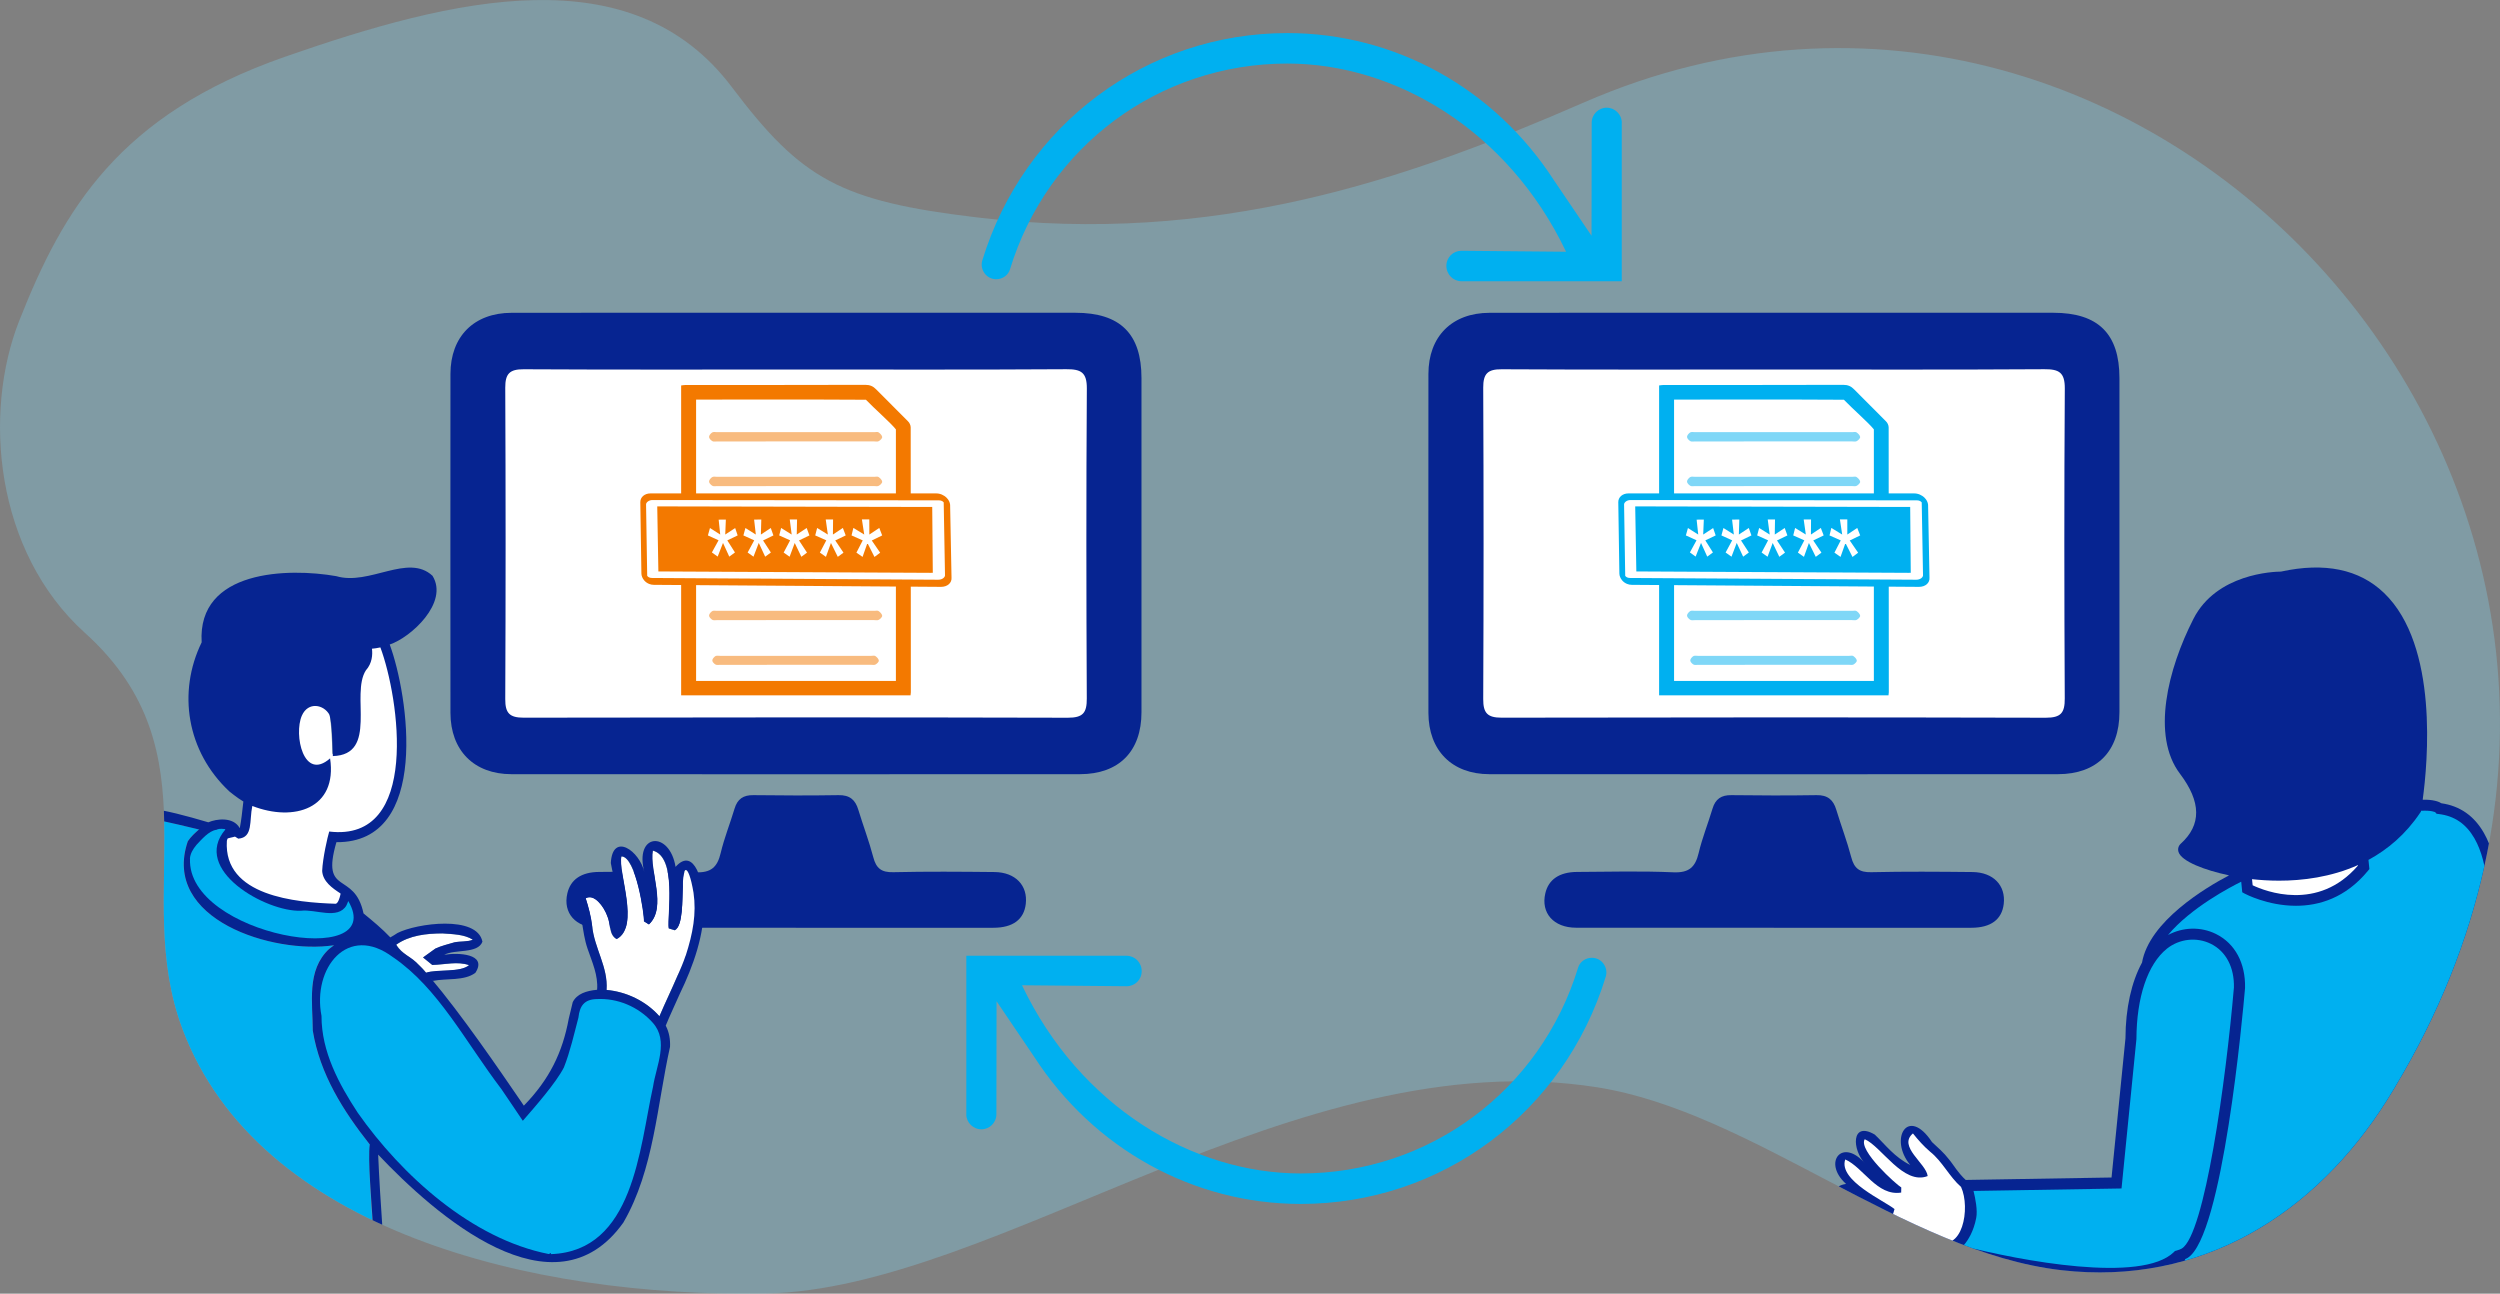 <?xml version="1.0" encoding="UTF-8"?><svg id="b" xmlns="http://www.w3.org/2000/svg" xmlns:xlink="http://www.w3.org/1999/xlink" viewBox="0 0 483.12 250"><rect x="0" y="0" width="483.12" height="250" fill="#808080" stroke="none"/><defs><style>.f{fill:#80d8f8;opacity:.3;}.g,.h{fill:#f37900;}.i{fill:#fff;}.j{fill:none;}.h,.k{opacity:.5;}.k,.l{fill:#00b0f0;}.m{clip-path:url(#d);}.n{fill:#062491;}</style><clipPath id="d"><path id="e" class="j" d="M462.89,209.96c67.56-112.42-46.76-238.14-156.76-190.18-34.54,15.06-71.33,27.71-117.34,22.23-26.35-3.14-33.88-7.3-47.36-25.18C122.12-8.8,87.67-.42,54.99,11,23.03,22.16,12.23,40.4,3.72,61.97c-7.04,17.82-4.76,44.59,12.7,60.34,25.77,23.26,8.81,49.86,18.87,76.6,14.62,38.87,67.41,51.85,112.59,51.06,44.7-.78,102.6-48.98,160.72-39.86,29.92,4.69,59.51,31.87,89.77,35.35,26.95,3.1,49.03-10.81,62.92-32.87.55-.87,1.09-1.75,1.62-2.63Z"/></clipPath></defs><g id="c"><g class="m"><rect class="f" x="-14.53" y="-9.53" width="517.44" height="267.65"/><path class="n" d="M473.49,248.24l-.94-3,.13-.11-.35-.76c-.07-.14-6.46-14.66,5.05-40.9,4.2-9.57,8.67-31.97,2.62-42.52-1.89-3.3-4.65-5.22-8.21-5.72-.53-.34-1.6-.73-3.61-.69.96-7.02,3.14-29.77-7.48-39.96-4.77-4.58-11.47-5.96-19.91-4.12-1.39.01-12.47.38-16.92,9.15-4.92,9.64-8.18,22.56-2.59,29.92,4.12,5.46,4.16,9.88.15,13.51-.45.41-.62,1-.44,1.59.55,1.82,5.06,3.54,9.77,4.53-4.56,2.39-15.42,8.89-16.82,16.86-2.03,3.73-3.18,8.79-3.2,14.65l-2.69,26.88-28.18.47c-.17-.16-.34-.31-.49-.47-.04-.04-.07-.08-.1-.11-.07-.07-.13-.14-.2-.22-.03-.03-.06-.07-.09-.1-.05-.05-.09-.1-.13-.15-.02-.01-.03-.03-.05-.05-.25-.3-.51-.63-.79-1-.06-.07-.11-.16-.17-.24-.17-.24-.36-.5-.56-.78-.22-.29-.41-.58-.65-.85-1.02-1.32-2.12-2.26-3.29-3.35-4.67-7.08-8.39-.59-4.2,4.43-3.08-1.53-4.78-3.9-6.85-5.87-4.59-2.71-4.47,2.96-1.8,5.68-4.44-5.27-8.41-.32-3.75,3.85-5.17.81.4,6.34,3.34,8.01,3.95,2.58,9.36,3.9,14.18,4.55.06.02.13.03.2.04l-.29.14,2.67.75c1,.28,17.54,4.85,30.68,4.85,4.84,0,9.19-.64,12.16-2.31-.36,1.35-.77,2.68-1.28,3.99l-4.36,10.46-24.64,46.69,9.59,1.38c22.13,2.67,45.03-6.14,59.88-22.74l19.83-27.99-5.16-8.32-.05-.09Z"/><path class="l" d="M433.11,170.38l.2,2.05.49.27c.08.04,4.39,2.34,9.89,2.34,4.4,0,9.56-1.47,13.91-6.76l.28-.34-.18-1.77c3.69-2,7.18-4.91,10.01-9.14l.13-.19.03-.16c2.06-.11,2.72.28,2.73.28t0,0l.27.3.4.05c3.03.35,5.29,1.89,6.91,4.7,5.62,9.79,1.21,31.64-2.72,40.61-10.49,23.89-6.67,38.22-5.38,41.78l.02.07c-.18.14-.41.31-.66.49l-48.68,3.68c.63-1.74,1.13-3.52,1.52-5.32.16-.07.31-.14.45-.22,6.81-4.07,10.69-47.2,11.12-52.17.11-4.81-1.94-8.61-5.62-10.44-2.94-1.46-6.41-1.34-9.27.2,4.39-5.27,12.14-9.32,14.17-10.31Z"/><path class="l" d="M421.62,241.28c-.24.14-.59.28-1.04.4l-.27.07-.2.2c-6.23,6.12-29.74,1.66-40.62-1.14-.01-.04-.02-.08-.04-.12.92-1.06,1.95-2.75,2.45-5.32.29-1.48-.16-3.76-.52-5.22l28.6-.48,2.88-28.87c.03-8.12,2.18-14.49,5.89-17.47,2.43-1.93,5.77-2.29,8.51-.93,2.91,1.45,4.53,4.54,4.44,8.42-1.55,18.1-5.66,47.81-10.08,50.46Z"/><path class="i" d="M455.67,167.27c-7.73,9-17.97,4.94-20.35,3.81l-.12-1.18c1.5.16,3.26.29,5.22.29,4.52,0,10-.67,15.24-3.01v.09Z"/><path class="i" d="M373.95,239.7c-.7-.12-1.34-.23-2.06-.36h0c-4.78-.79-9.75-2.46-13.16-5.56-4.07-3.83-2.6-4.11.14-2.08,1.94,1.1,5.52,3.74,6.94,2.98l.3-1.03c-1.83-1.54-10.92-5.52-9.52-9.59,3.51,1.54,6.14,7.14,10.81,6.4l.02-.99c-.93-.53-8.39-7.2-7.06-9.32,3.2,1.37,7.47,8.95,12.16,7.12-.28-2.46-5.83-5.71-2.85-8.24.98,1.23,2.1,2.5,3.32,3.53h0c2.4,1.91,3.7,4.82,5.98,6.81,1.87,4.07.3,13.01-5.02,10.32Z"/><path class="n" d="M342.77,179.28c-12.73,0-25.45.02-38.18,0-4.36,0-6.85-2.84-5.96-6.65.61-2.65,2.7-4.11,6.12-4.13,6.21-.04,12.42-.2,18.62.07,3.01.13,4.24-.97,4.89-3.72.69-2.91,1.82-5.71,2.68-8.58.56-1.87,1.69-2.64,3.65-2.61,5.48.07,10.97.09,16.45,0,2.13-.04,3.24.88,3.82,2.83.93,3.06,2.08,6.07,2.89,9.16.56,2.16,1.58,2.96,3.87,2.9,6.51-.15,13.04-.1,19.55-.03,4.05.04,6.46,2.59,6.05,6.16-.35,3-2.48,4.61-6.27,4.61-12.73.02-25.45,0-38.18,0h0Z"/><path class="n" d="M343.1,60.44c17.9,0,35.8,0,53.69,0,8.68,0,12.79,4.06,12.79,12.63,0,21.52,0,43.04,0,64.56,0,7.56-4.34,11.97-11.88,11.98-36.62.02-73.25.02-109.87,0-7.25,0-11.78-4.6-11.79-11.85-.01-21.83-.02-43.66,0-65.49,0-7.24,4.54-11.81,11.81-11.82,18.42-.03,36.83-.01,55.25-.01Z"/><path class="i" d="M342.94,71.41c-17.58,0-35.16.05-52.74-.05-2.72-.02-3.58.86-3.57,3.56.09,20.06.09,40.13,0,60.19-.01,2.69.82,3.58,3.55,3.58,35.06-.07,70.12-.08,105.17.01,2.92,0,3.68-.93,3.66-3.73-.1-19.96-.12-39.92.01-59.88.02-3.13-1.12-3.76-3.97-3.74-17.37.11-34.75.06-52.12.06h0Z"/><path class="l" d="M364.98,82.59h0c0-.41-.23-.9-.52-1.17-2.02-2.07-4.11-4.08-6.13-6.15-.61-.64-1.24-.9-2.11-.9-11.6.03-23.19.03-34.79.03-.26,0-.55.06-.81.09v59.88h44.33c.03-.23.06-.41.06-.58,0-7.78-.02-45.98-.03-51.2Z"/><path class="i" d="M356.34,77.25c-7.57-.07-32.83-.03-32.83-.03v54.37h38.61v-48.61c-.88-1.15-4.26-4.12-5.78-5.72Z"/><path class="k" d="M336.98,102.57c-3.13,0-6.26,0-9.4,0-.32,0-.69.08-.93-.06-.29-.17-.64-.53-.64-.82,0-.29.32-.68.61-.86.23-.15.62-.06.93-.06,6.38,0,24.02,0,30.4,0,.28,0,.63-.09.82.04.31.22.67.57.7.9.03.25-.37.64-.66.8-.24.14-.62.05-.94.05-3.21,0-17.67,0-20.88,0h0Z"/><path class="k" d="M336.98,93.94c-3.13,0-6.26,0-9.4,0-.32,0-.69.08-.93-.06-.29-.17-.64-.53-.64-.82,0-.29.32-.68.61-.86.23-.15.62-.06.93-.06,6.38,0,24.02,0,30.4,0,.28,0,.63-.09.82.04.31.22.67.57.7.9.03.25-.37.64-.66.8-.24.14-.62.05-.94.05-3.21,0-17.67,0-20.88,0h0Z"/><path class="k" d="M336.98,85.31c-3.13,0-6.26,0-9.4,0-.32,0-.69.08-.93-.06-.29-.17-.64-.53-.64-.82,0-.29.32-.68.61-.86.23-.15.62-.06.93-.06,6.38,0,24.02,0,30.4,0,.28,0,.63-.09.82.04.31.22.67.57.7.9.03.25-.37.64-.66.8-.24.14-.62.05-.94.05-3.21,0-17.67,0-20.88,0h0Z"/><path class="k" d="M337.2,128.48c-3.01,0-6.03,0-9.04,0-.3,0-.67.08-.9-.06-.28-.16-.62-.51-.62-.79,0-.28.31-.65.59-.83.22-.14.59-.06.9-.06,6.14,0,23.1,0,29.24,0,.27,0,.61-.09.78.04.3.21.64.55.67.87.03.24-.35.61-.64.77-.23.13-.6.05-.9.05-3.09,0-17,0-20.09,0h0Z"/><path class="k" d="M336.98,119.84c-3.13,0-6.26,0-9.4,0-.32,0-.69.08-.93-.06-.29-.17-.64-.53-.64-.82,0-.29.32-.68.61-.86.23-.15.62-.06.93-.06,6.38,0,24.02,0,30.4,0,.28,0,.63-.09.82.04.31.22.67.57.7.9.03.25-.37.64-.66.8-.24.14-.62.05-.94.05-3.21,0-17.67,0-20.88,0h0Z"/><path class="k" d="M336.98,111.21c-3.13,0-6.26,0-9.4,0-.32,0-.69.08-.93-.06-.29-.17-.64-.53-.64-.82,0-.29.32-.68.61-.86.23-.15.62-.06.93-.06,6.38,0,24.02,0,30.4,0,.28,0,.63-.09.82.04.31.22.67.57.7.9.03.25-.37.64-.66.8-.24.14-.62.05-.94.05-3.21,0-17.67,0-20.88,0h0Z"/><path class="l" d="M315.37,113.02l55.47.39c1.25,0,2.12-.77,2.03-1.81l-.27-14.05c-.04-.47-.27-.95-.66-1.34-.54-.55-1.3-.87-2.07-.86h-55.18c-1.13,0-1.97.72-1.96,1.69l.21,13.78c0,.46.2.93.53,1.33.26.31.59.54.96.69.29.12.61.18.93.18Z"/><path class="i" d="M371.38,97.1c-.11-.15-.26-.26-.46-.33-.15-.06-.33-.09-.53-.08l-55.3-.06c-.76,0-1.24.5-1.24.84l.22,13.8c.16.26.48.41.9.42l55.35.34c.84,0,1.33-.52,1.3-.88l-.25-14.03ZM368.85,110.7l-52.63-.27-.22-12.57h.37s52.77.11,52.77.11l.11,12.72h-.4Z"/><polygon class="i" points="328.72 104.92 329.92 107.57 331.02 106.76 329.55 104.43 331.55 103.47 331.06 102.04 329.14 103.3 329.26 100.41 327.87 100.42 328.18 103.3 326.19 102.04 325.79 103.47 327.85 104.41 326.57 106.76 327.68 107.56 328.72 104.92"/><polygon class="i" points="335.62 104.92 336.86 107.58 337.96 106.77 336.45 104.44 338.46 103.47 337.95 102.03 336.03 103.3 336.12 100.4 334.72 100.41 335.06 103.3 333.05 102.04 332.66 103.47 334.74 104.42 333.47 106.77 334.61 107.58 335.62 104.92"/><polygon class="i" points="342.57 104.93 343.85 107.6 344.95 106.79 343.4 104.44 345.41 103.47 344.89 102.03 342.97 103.3 343.02 100.39 341.61 100.39 341.99 103.3 339.95 102.03 339.57 103.47 341.68 104.42 340.43 106.78 341.58 107.59 342.57 104.93"/><polygon class="i" points="349.57 104.93 350.89 107.61 351.99 106.8 350.41 104.44 352.42 103.47 351.87 102.02 349.96 103.3 349.98 100.38 348.56 100.38 348.97 103.3 346.9 102.03 346.54 103.47 348.68 104.42 347.44 106.79 348.61 107.61 349.57 104.93"/><polygon class="i" points="356.63 104.94 357.99 107.63 359.08 106.81 357.46 104.45 359.48 103.47 358.91 102.02 356.99 103.3 356.99 100.37 355.56 100.37 356 103.3 353.9 102.02 353.55 103.47 355.72 104.43 354.5 106.8 355.68 107.62 356.63 104.94"/><path class="n" d="M153.78,179.28c-12.73,0-25.45.02-38.18,0-4.36,0-6.85-2.84-5.96-6.65.61-2.65,2.7-4.11,6.12-4.13,6.21-.04,12.42-.2,18.62.07,3.01.13,4.24-.97,4.89-3.72.69-2.91,1.82-5.71,2.68-8.58.56-1.87,1.69-2.64,3.65-2.61,5.48.07,10.97.09,16.45,0,2.13-.04,3.24.88,3.82,2.83.93,3.06,2.08,6.07,2.89,9.16.56,2.16,1.58,2.96,3.87,2.9,6.51-.15,13.04-.1,19.55-.03,4.05.04,6.46,2.59,6.05,6.16-.35,3-2.48,4.61-6.27,4.61-12.73.02-25.45,0-38.18,0h0Z"/><path class="n" d="M154.11,60.44c17.9,0,35.8,0,53.69,0,8.68,0,12.79,4.06,12.79,12.63,0,21.52,0,43.04,0,64.56,0,7.56-4.34,11.97-11.88,11.98-36.62.02-73.25.02-109.87,0-7.25,0-11.78-4.6-11.79-11.85-.01-21.83-.02-43.66,0-65.49,0-7.24,4.54-11.81,11.81-11.82,18.42-.03,36.83-.01,55.25-.01Z"/><path class="i" d="M153.95,71.41c-17.58,0-35.16.05-52.74-.05-2.72-.02-3.58.86-3.57,3.56.09,20.06.09,40.13,0,60.19-.01,2.69.82,3.58,3.55,3.58,35.06-.07,70.12-.08,105.17.01,2.92,0,3.68-.93,3.66-3.73-.1-19.96-.12-39.92.01-59.88.02-3.13-1.12-3.76-3.97-3.74-17.37.11-34.75.06-52.12.06h0Z"/><path class="g" d="M175.99,82.59h0c0-.41-.23-.9-.52-1.17-2.02-2.07-4.11-4.08-6.13-6.15-.61-.64-1.24-.9-2.11-.9-11.6.03-23.19.03-34.79.03-.26,0-.55.06-.81.09v59.88h44.33c.03-.23.06-.41.06-.58,0-7.78-.02-45.98-.03-51.2Z"/><path class="i" d="M167.35,77.25c-7.57-.07-32.83-.03-32.83-.03v54.37h38.61v-48.61c-.88-1.15-4.26-4.12-5.78-5.72Z"/><path class="h" d="M147.99,102.57c-3.13,0-6.26,0-9.4,0-.32,0-.69.08-.93-.06-.29-.17-.64-.53-.64-.82,0-.29.32-.68.61-.86.23-.15.62-.06.93-.06,6.38,0,24.02,0,30.4,0,.28,0,.63-.09.82.04.31.22.67.57.7.9.03.25-.37.64-.66.8-.24.14-.62.05-.94.05-3.21,0-17.67,0-20.88,0h0Z"/><path class="h" d="M147.99,93.94c-3.13,0-6.26,0-9.4,0-.32,0-.69.08-.93-.06-.29-.17-.64-.53-.64-.82,0-.29.32-.68.61-.86.23-.15.62-.06.93-.06,6.38,0,24.02,0,30.4,0,.28,0,.63-.09.82.04.31.22.67.57.7.9.03.25-.37.64-.66.8-.24.14-.62.05-.94.05-3.21,0-17.67,0-20.88,0h0Z"/><path class="h" d="M147.99,85.31c-3.13,0-6.26,0-9.4,0-.32,0-.69.08-.93-.06-.29-.17-.64-.53-.64-.82,0-.29.32-.68.61-.86.23-.15.62-.06.93-.06,6.38,0,24.02,0,30.4,0,.28,0,.63-.09.82.04.31.22.67.57.7.9.03.25-.37.64-.66.8-.24.14-.62.05-.94.05-3.21,0-17.67,0-20.88,0h0Z"/><path class="h" d="M148.21,128.48c-3.01,0-6.03,0-9.04,0-.3,0-.67.08-.9-.06-.28-.16-.62-.51-.62-.79,0-.28.31-.65.59-.83.22-.14.59-.06.9-.06,6.14,0,23.1,0,29.24,0,.27,0,.61-.09.78.04.3.21.64.55.67.87.03.24-.35.61-.64.77-.23.13-.6.05-.9.05-3.09,0-17,0-20.09,0h0Z"/><path class="h" d="M147.99,119.84c-3.13,0-6.26,0-9.4,0-.32,0-.69.08-.93-.06-.29-.17-.64-.53-.64-.82,0-.29.32-.68.61-.86.23-.15.62-.06.93-.06,6.38,0,24.02,0,30.4,0,.28,0,.63-.09.82.04.31.22.67.57.7.9.03.25-.37.64-.66.8-.24.14-.62.05-.94.05-3.21,0-17.67,0-20.88,0h0Z"/><path class="h" d="M147.99,111.21c-3.13,0-6.26,0-9.4,0-.32,0-.69.08-.93-.06-.29-.17-.64-.53-.64-.82,0-.29.32-.68.61-.86.23-.15.62-.06.93-.06,6.38,0,24.02,0,30.4,0,.28,0,.63-.09.82.04.31.22.67.57.7.9.03.25-.37.64-.66.8-.24.14-.62.05-.94.05-3.21,0-17.67,0-20.88,0h0Z"/><path class="g" d="M126.38,113.02l55.47.39c1.25,0,2.12-.77,2.03-1.81l-.27-14.05c-.04-.47-.27-.95-.66-1.34-.54-.55-1.3-.87-2.07-.86h-55.18c-1.13,0-1.97.72-1.96,1.69l.21,13.78c0,.46.2.93.53,1.33.26.31.59.54.96.69.29.12.61.18.93.18Z"/><path class="i" d="M182.38,97.1c-.11-.15-.26-.26-.46-.33-.15-.06-.33-.09-.53-.08l-55.3-.06c-.76,0-1.24.5-1.24.84l.22,13.8c.16.26.48.41.9.42l55.35.34c.84,0,1.33-.52,1.3-.88l-.25-14.03ZM179.86,110.7l-52.63-.27-.22-12.57h.37s52.77.11,52.77.11l.11,12.72h-.4Z"/><polygon class="i" points="139.72 104.92 140.93 107.57 142.03 106.76 140.55 104.43 142.55 103.47 142.07 102.04 140.15 103.3 140.27 100.41 138.88 100.42 139.18 103.3 137.2 102.04 136.8 103.47 138.86 104.41 137.57 106.76 138.69 107.56 139.72 104.92"/><polygon class="i" points="146.63 104.92 147.87 107.58 148.97 106.77 147.46 104.44 149.46 103.47 148.95 102.03 147.04 103.3 147.12 100.4 145.73 100.41 146.06 103.3 144.05 102.04 143.66 103.47 145.75 104.42 144.48 106.77 145.61 107.58 146.63 104.92"/><polygon class="i" points="153.58 104.93 154.86 107.6 155.95 106.79 154.41 104.44 156.42 103.47 155.89 102.03 153.97 103.3 154.03 100.39 152.62 100.39 152.99 103.3 150.95 102.03 150.58 103.47 152.69 104.42 151.44 106.78 152.59 107.59 153.58 104.93"/><polygon class="i" points="160.58 104.93 161.9 107.61 163 106.8 161.41 104.44 163.43 103.47 162.88 102.02 160.96 103.3 160.99 100.38 159.57 100.38 159.98 103.3 157.91 102.03 157.54 103.47 159.68 104.42 158.44 106.79 159.61 107.61 160.58 104.93"/><polygon class="i" points="167.63 104.94 168.99 107.63 170.09 106.81 168.47 104.45 170.48 103.47 169.92 102.02 168 103.3 167.99 100.37 166.56 100.37 167.01 103.3 164.91 102.02 164.56 103.47 166.72 104.43 165.5 106.8 166.69 107.62 167.63 104.94"/><path class="i" d="M43.94,167.18c3.98,7.06,12.77,7.89,19.77,8.07,1.42.61,2.6-1.59,2.61-2.73-1.66-1.11-3.36-2.61-3.41-4.77.23-2.57.8-5.22,1.14-6.25,18.1,2.04,13.43-28.1,10.11-36.93-.63.14-1.94.34-2.38.37.14,1.11.06,2.8-1.17,4.18-3.02,4.65,2.45,16.32-6.39,16.56-.03-2.55-.31-7.39-.63-7.96-1.1-2.01-4.14-2.62-5.36.16-1.57,3.35-1.11,11.8,4.97,10.01-.17,8.72-6.08,9.4-14.53,7.44-1.09,2.64-.3,7.18-3.82,5.25-.17-.09-1.68,2-1.7,2.16-.09,1.29.24,3.34.8,4.43Z"/><path class="i" d="M113.16,173.59c.55,1.7,1.04,3.56,1.25,5.36h0c.42,4.29,3.12,7.96,2.79,12.36,3.84.34,7.65,2.16,10.22,5.09,1.14-2.67,2.37-5.21,3.54-7.94h0c7.04-11,1.25-27.87.97-17.12-.07,2.53.06,7.58-1.55,8.44l-1.17-.36c-.3-2.7,1.65-13.81-3.08-15.04-.7,3.88,2.81,10.95-.75,14.26l-.95-.6c.1-1.11-1.54-12.54-4.37-12.54-.74,3.04,3.67,13.5-.91,15.99-1.61-.92-1.09-2.98-1.83-4.52-.57-1.65-2.53-4.38-4.17-3.37Z"/><path class="i" d="M76.57,182.55c1.44,2.24,4.07,3.01,5.76,5.44,2.2-.72,6.58,0,8.32-1.46-2.2-.79-4.67-.11-7.11-.04l-1.79-1.45c.7-.5,1.7-1.22,2.39-1.72,1.06-.51,2.53-.87,3.67-1.2,1.09-.23,2.63-.08,3.57-.51-1.67-1.06-3.93-1.07-5.89-1.22-3.06.02-6.33.35-8.92,2.18Z"/><path class="l" d="M13.6,182.07c.47,22.01,2.21,30.32,3.82,57.83,16.22,7.04,37.25,13.83,56.03,13.06-.77-9.03-2.38-23.5-2.01-31.8-5.15-6.53-9.63-13.58-11.01-21.99,0-5.27-1.29-11.7,3.19-15.83h.02c.28-.23.58-.46.9-.69-11.74,1.8-33.44-4.94-28.26-20.09.57-.85,1.37-1.6,2.16-2.27-.02,0-.05,0-.06-.02-4.71-1.14-12.28-2.9-14.25-2.87-5.85-.89-11.88,16.43-10.54,24.65Z"/><path class="n" d="M136.03,174.7c.04-3.96-1.81-11.29-5.48-7.18-1.14-7.05-8.09-6.58-6,1.13-.9-4.24-6.19-7.92-6.51-1.87.55,3.19,1.73,6.3,1.24,10.17-2.19-7.1-10.54-7.85-6.83,1.19.29,1.79.49,3.42,1.1,5.21.89,2.6,2.06,5.12,1.84,7.92-2.09.2-3.9.78-4.71,2.39-.17.74-.55,2.23-.77,3.2-1.21,6.54-3.72,11.71-8.68,16.81-.17-.27-.42-.61-.64-.95-4.17-6.09-11.34-16.6-17.49-23.87.2.23.39.46.59.7,2.57-.52,6.03.05,8.17-1.55,2.46-3.76-3.5-3.94-6.02-3.48,2.04-1.14,6.49-.14,7.39-2.54-1.02-5.19-12.76-3.55-16.41-1.68h0c-.45.27-.92.61-1.39.85-1.58-1.67-3.39-3.17-5.18-4.63-1.76-8.37-8.31-3.19-5.24-13.77,18.28.15,13.9-28.47,10.3-38.2,4.06-1.34,11.48-8.1,8.27-13.28-4.72-4.4-12.21,1.97-18.6.07-9.24-1.62-26.87-1.27-26.01,12.79-4.69,9.62-2.91,21.08,5.35,28.81.08.05,1.41,1.18,2.71,1.95-.23,2.05-.41,3.74-.67,5.01,0,.04-.03.1-.03.14-1.24-2.25-4.51-1.81-6.07-1.13-17.59-5.21-25.65-5.59-27.42,18.08-.02,24.08,1.17,33.09,2.78,62.12.6.28,1.21.54,1.82.78-1.61-27.52-2.42-35.88-2.88-57.89-1.35-8.19,3.76-25.51,9.6-24.59,1.97-.04,9.53,1.73,14.24,2.87.05-.02.09-.03.14-.06,0,.01-.02.03-.03.03-.8.69-1.63,1.45-2.21,2.32-5.16,15.15,16.51,21.88,28.26,20.09-.32.23-.63.46-.9.69h-.02c-4.48,4.13-3.19,10.55-3.19,15.83,1.38,8.41,5.86,15.46,11.01,21.99-.4,2.68.33,11.07.62,15.68H21.35v28.98l56.46,24.14c-1.04-17.54-4.03-49.87-4.73-66.84,10.9,11.51,34.03,32.01,47.43,13.06v-.02c5.85-10.12,6.46-22.63,8.97-33.86.07-1.44-.16-2.83-.83-4.11,0,0,0,0,0,0,.86-2.09,1.83-4.12,2.74-6.19,2.58-5.31,4.79-11.53,4.63-17.3ZM46.39,160.47s0-.03,0-.05c.01.02.03.03,0,.05ZM65.75,173.01c-.11.49-.41,1.54-.87,1.64-7.68-.25-21.71-1.46-21.04-12.14,0-.16.09-.31.17-.49.14-.04.38-.1.54-.14.29-.08.59-.11.86-.21l.64.4c2.9-.22,2.1-3.45,2.71-6.32,8.07,3.14,16.48.51,15.03-9.2-5.13,4.52-7.06-4.59-5.46-8.25,1.22-2.78,4.27-2.16,5.35-.15.51,1.87.54,5.21.64,7.96,8.82-.25,3.38-11.9,6.38-16.56,1.24-1.38,1.32-3.07,1.18-4.19.43-.03.98-.11,1.63-.25,3.62,9.72,7.78,37.71-9.89,35.58-.31,1.01-1.26,5.1-1.36,7.62.12,2.02,1.94,3.31,3.53,4.34,0,.01.01.01.01.01,0,.11,0,.24-.05.35ZM75.57,181.32s0,0,0,0c.07.08.16.16.22.25,0,0,0,0,0,0-.07-.08-.14-.16-.23-.26ZM75.91,181.72s.06.07.09.1c-.03-.03-.06-.07-.09-.1ZM81.04,186.6c-1.61-1.92-3.35-2.04-4.48-4.05-.1-.17-.24-.32-.36-.48.13.16.26.31.37.48,2.59-1.83,5.86-2.16,8.92-2.18,1.96.15,4.23.16,5.89,1.22-.94.43-2.48.28-3.57.51-1.14.34-2.61.7-3.67,1.2-.7.5-1.69,1.23-2.39,1.72l1.79,1.45c2.44-.07,4.91-.75,7.11.04-1.74,1.46-6.11.74-8.31,1.46-.45-.5-.85-.95-1.29-1.38ZM116.71,191.28c.08,0,.18,0,.26.01-.08,0-.18-.01-.26-.01ZM127.53,196.52c.08.09.16.18.23.28-.07-.1-.15-.19-.23-.28ZM128.32,197.62c-.04-.09-.09-.16-.14-.23.06.08.11.16.16.25,0,0,.01.02.02.03,0,0-.01-.02-.02-.03,0,0,0-.01-.02-.01ZM132.49,184.68c-.42,1.28-.98,2.55-1.51,3.78h0c-1.17,2.73-2.4,5.26-3.54,7.93-2.58-2.93-6.41-4.76-10.25-5.09.01,0,.02,0,.03,0,.33-4.4-2.37-8.07-2.78-12.36h0c-.21-1.8-.71-3.67-1.25-5.36,2.12-1.11,4.19,2.69,4.55,4.62.3,1.24.21,2.63,1.45,3.27,4.57-2.44.17-13,.91-15.98,2.84.01,4.46,11.42,4.37,12.54l.95.6c3.55-3.31.05-10.37.75-14.26,4.72,1.23,2.78,12.35,3.08,15.04l1.17.36c1.61-.85,1.38-5.92,1.55-8.44-.2-3.87.99-5.08,2.05,1.18.59,4.04-.12,7.87-1.51,12.17Z"/><path class="l" d="M62.13,196.34c-.01,6.89,3.36,13.15,7.02,18.72h0c8.44,12.01,21.97,24.34,36.9,27.28.14-.07.29-.14.43-.2,0,.07,0,.15-.01.22,15.99-.57,17.08-20.36,19.73-32.37h0c.6-4.01,3.1-8.81-.04-12.33h0c-2.8-3.16-6.9-4.81-10.86-4.59-2.42.06-3.28,1.35-3.52,3.57-.84,3.18-1.6,6.6-2.81,9.64-1.49,2.94-5.56,7.58-7.94,10.31-.73-1.08-1.47-2.21-2.23-3.31h0c-.62-.93-1.29-1.88-1.92-2.83,0,0,0,0,0,0-7-9.21-12.13-19.42-20.88-25.44,0,0-.01,0-.02,0-8.81-6.66-15.66,2.11-13.85,11.33Z"/><path class="l" d="M36.72,165.92c-.68,14.93,38.43,21.57,30.58,8.2-.11.31-.24.61-.36.85t.01,0c-1.66,2.83-6.01.67-8.8,1.03-6.71.26-21.25-7.91-14.59-15.71l-.14-.08c-.92-.1-1.21-.02-1.57.13,0,0,.06.04.06.04-.04-.01-.09,0-.13-.02-1.46.24-2.8,1.84-3.83,2.93-.67.82-1.17,1.66-1.25,2.63Z"/></g><path class="l" d="M186.74,215.34v-30.64h30.97c1.61,0,2.92,1.31,2.92,2.97s-1.31,2.92-2.92,2.92l-20.21-.19h0c11.17,23.47,33,36.37,53.86,36.37,24.79,0,46.34-15.99,53.61-39.79.33-1.11,1.43-1.89,2.64-1.89.9,0,1.73.41,2.26,1.14.54.74.7,1.65.44,2.51-8.05,26.27-31.74,43.92-58.95,43.92-20.74,0-40-10.64-51.52-28.45l-7.26-10.72-.03,21.85c0,1.6-1.31,2.9-2.9,2.9s-2.92-1.31-2.92-2.9h0Z"/><path class="l" d="M313.4,23.71v30.64h-30.97c-1.61,0-2.92-1.31-2.92-2.97s1.31-2.92,2.92-2.92l20.21.19h0c-11.17-23.47-33-36.37-53.86-36.37-24.79,0-46.34,15.99-53.61,39.79-.33,1.11-1.43,1.89-2.64,1.89-.9,0-1.73-.41-2.26-1.14-.54-.74-.7-1.65-.44-2.51,8.05-26.27,31.74-43.92,58.95-43.92,20.74,0,40,10.64,51.52,28.45l7.26,10.72.03-21.85c0-1.6,1.31-2.9,2.9-2.9s2.92,1.31,2.92,2.9Z"/></g></svg>